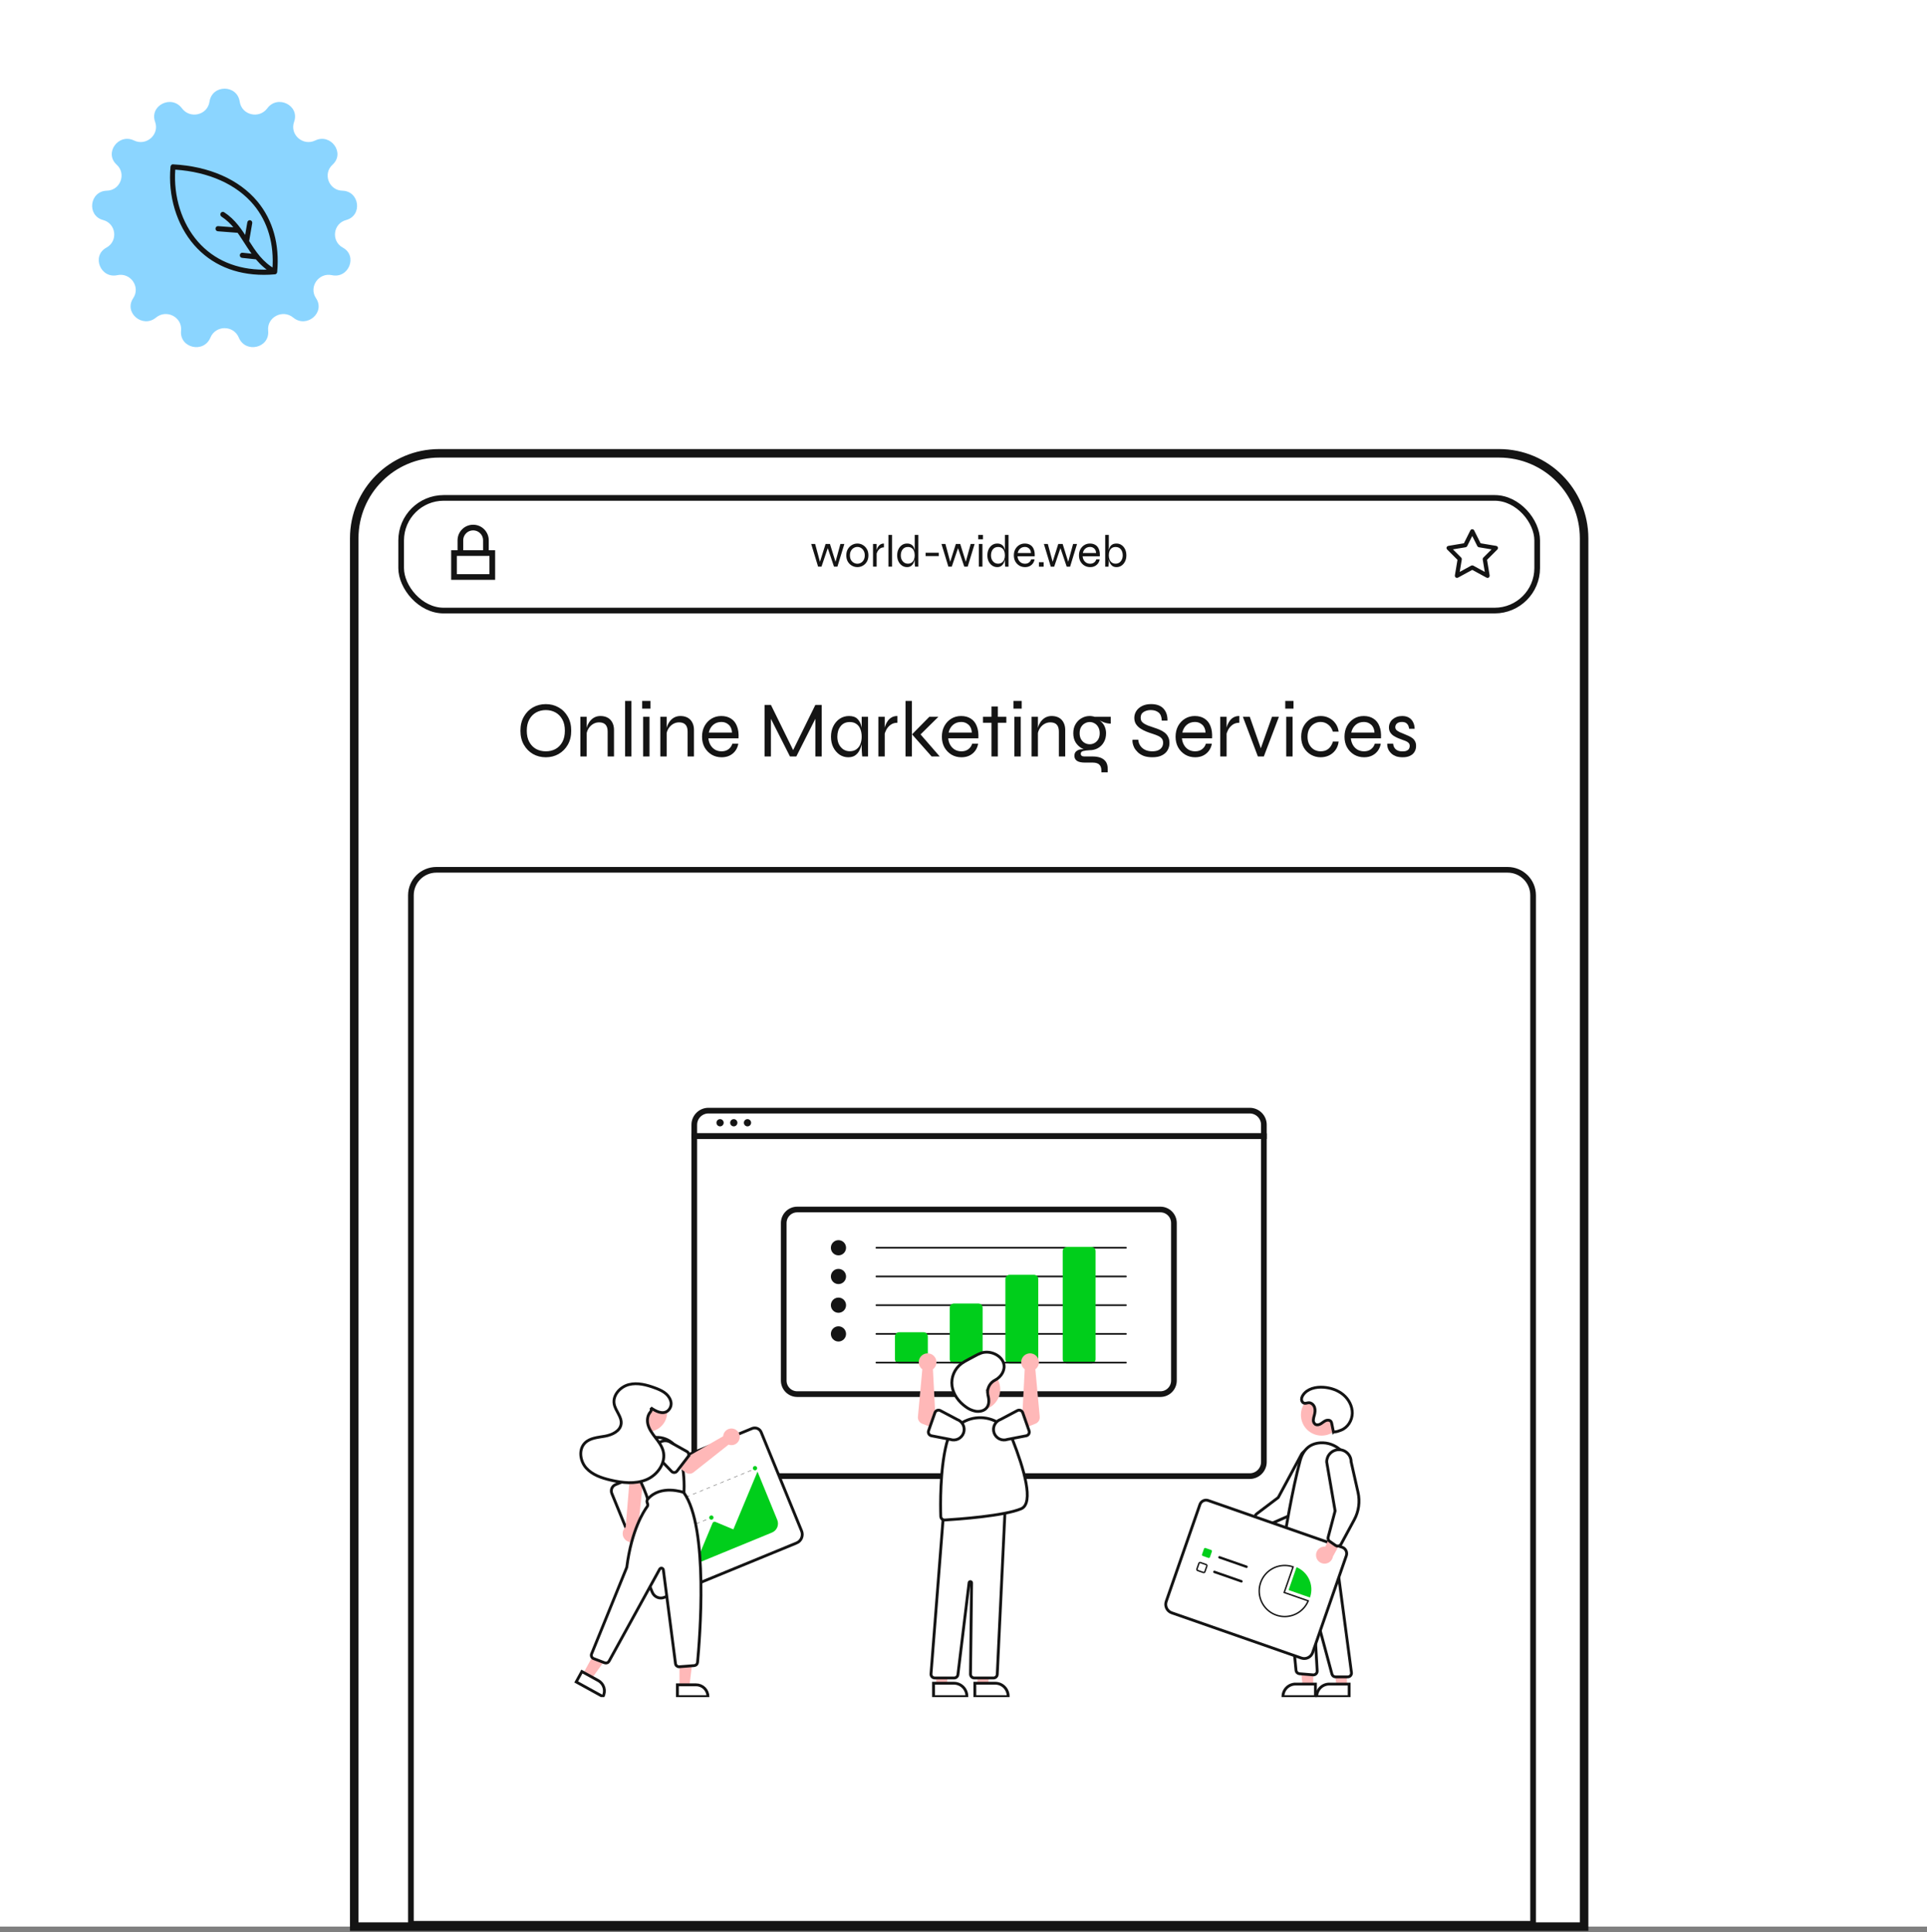 <svg fill="none" height="682" viewBox="0 0 680 682" width="680" xmlns="http://www.w3.org/2000/svg" xmlns:xlink="http://www.w3.org/1999/xlink"><rect x="0" y="0" width="680" height="682" fill="#808080" stroke="none"/><clipPath id="a"><path d="m199 391h296v208h-296z"/></clipPath><path d="m0 0h680v680h-680z" fill="#fff"/><g stroke="#141414"><path d="m125 190c0-16.569 13.431-30 30-30h374c16.569 0 30 13.431 30 30v490h-434z" stroke-width="3"/><rect height="39.762" rx="15" stroke-width="2" width="400.883" x="141.559" y="175.74"/><path d="m173.723 195.211h-13.512v8.445h13.512z" stroke-miterlimit="10" stroke-width="2"/><path d="m162.463 195.212v-4.504c0-2.488 2.017-4.504 4.504-4.504 2.488 0 4.504 2.016 4.504 4.504v4.504" stroke-miterlimit="10" stroke-width="2"/></g><path d="m295.01 198.832-.32-.016 1.872-6.816h1.392l-2.448 8h-1.2l-2.368-7.008h.32l-2.368 7.008h-1.2l-2.432-8h1.392l1.84 6.816-.32.016 2.16-6.832h1.552zm7.549 1.328c-.683 0-1.323-.165-1.92-.496s-1.083-.805-1.456-1.424c-.363-.629-.544-1.371-.544-2.224s.181-1.589.544-2.208c.373-.629.859-1.115 1.456-1.456s1.237-.512 1.92-.512 1.317.171 1.904.512c.597.341 1.077.827 1.44 1.456.363.619.544 1.355.544 2.208s-.181 1.595-.544 2.224c-.363.619-.843 1.093-1.44 1.424-.587.331-1.221.496-1.904.496zm0-1.2c.448 0 .869-.112 1.264-.336s.715-.555.96-.992c.256-.448.384-.987.384-1.616s-.128-1.163-.384-1.6c-.245-.448-.565-.789-.96-1.024s-.816-.352-1.264-.352-.875.117-1.28.352c-.395.224-.72.56-.976 1.008-.256.437-.384.976-.384 1.616 0 .629.123 1.168.368 1.616.256.437.587.768.992.992s.832.336 1.28.336zm5.512-6.96h1.28v8h-1.28zm3.84 1.2c-.544 0-1.002.139-1.376.416-.362.267-.65.597-.864.992-.202.384-.336.757-.4 1.12l-.016-.928c0-.096.022-.256.064-.48.043-.224.123-.475.24-.752.118-.288.272-.56.464-.816.203-.267.459-.485.768-.656.31-.171.683-.256 1.12-.256zm1.602-4.4h1.28v11.2h-1.28zm6.551 11.36c-.64 0-1.227-.176-1.76-.528-.523-.363-.939-.853-1.248-1.472-.309-.629-.464-1.344-.464-2.144s.149-1.515.448-2.144.709-1.125 1.232-1.488 1.12-.544 1.792-.544c.597 0 1.083.112 1.456.336.384.213.677.512.88.896s.341.827.416 1.328c.085.501.128 1.04.128 1.616 0 .405-.043.848-.128 1.328-.085.469-.235.923-.448 1.36-.203.427-.491.779-.864 1.056-.373.267-.853.4-1.44.4zm.32-1.216c.544 0 .992-.133 1.344-.4.363-.267.629-.619.8-1.056.171-.448.256-.939.256-1.472 0-.587-.091-1.099-.272-1.536-.171-.448-.437-.795-.8-1.04-.352-.256-.795-.384-1.328-.384-.8 0-1.419.283-1.856.848-.437.555-.656 1.259-.656 2.112 0 .565.107 1.072.32 1.52.224.437.523.784.896 1.04.384.245.816.368 1.296.368zm2.4-10.144h1.28v11.2h-1.168c-.021-.235-.048-.512-.08-.832-.021-.32-.032-.576-.032-.768zm3.84 6.288h4.64v1.184h-4.64zm14.354 3.744-.32-.016 1.872-6.816h1.392l-2.448 8h-1.2l-2.368-7.008h.32l-2.368 7.008h-1.2l-2.432-8h1.392l1.84 6.816-.32.016 2.16-6.832h1.552zm5.896-10.032v1.552h-1.664v-1.552zm-1.472 3.2h1.28v8h-1.28zm6.49 8.16c-.64 0-1.227-.176-1.76-.528-.523-.363-.939-.853-1.248-1.472-.309-.629-.464-1.344-.464-2.144s.149-1.515.448-2.144.709-1.125 1.232-1.488 1.12-.544 1.792-.544c.597 0 1.083.112 1.456.336.384.213.677.512.88.896s.341.827.416 1.328c.085.501.128 1.04.128 1.616 0 .405-.043.848-.128 1.328-.085.469-.235.923-.448 1.36-.203.427-.491.779-.864 1.056-.373.267-.853.4-1.44.4zm.32-1.216c.544 0 .992-.133 1.344-.4.363-.267.629-.619.8-1.056.171-.448.256-.939.256-1.472 0-.587-.091-1.099-.272-1.536-.171-.448-.437-.795-.8-1.04-.352-.256-.795-.384-1.328-.384-.8 0-1.419.283-1.856.848-.437.555-.656 1.259-.656 2.112 0 .565.107 1.072.32 1.52.224.437.523.784.896 1.04.384.245.816.368 1.296.368zm2.4-10.144h1.28v11.2h-1.168c-.021-.235-.048-.512-.08-.832-.021-.32-.032-.576-.032-.768zm9.264 8.624h1.2c-.085.523-.277.992-.576 1.408-.288.405-.672.731-1.152.976-.469.235-1.013.352-1.632.352-.747 0-1.419-.176-2.016-.528-.597-.363-1.072-.853-1.424-1.472-.341-.629-.512-1.344-.512-2.144s.165-1.515.496-2.144c.341-.629.805-1.125 1.392-1.488s1.248-.544 1.984-.544c.779 0 1.435.176 1.968.528.544.341.944.848 1.2 1.52.267.661.373 1.477.32 2.448h-6.08c.053.523.197.981.432 1.376s.544.704.928.928c.384.213.821.32 1.312.32.544 0 1.003-.139 1.376-.416.384-.288.645-.661.784-1.12zm-2.192-4.384c-.661 0-1.216.192-1.664.576s-.747.907-.896 1.568h4.688c-.043-.704-.272-1.237-.688-1.6-.405-.363-.885-.544-1.44-.544zm6.598 5.392v1.568h-1.664v-1.568zm8.837.4-.32-.016 1.872-6.816h1.392l-2.448 8h-1.2l-2.368-7.008h.32l-2.368 7.008h-1.2l-2.432-8h1.392l1.84 6.816-.32.016 2.16-6.832h1.552zm9.741-1.408h1.2c-.085.523-.277.992-.576 1.408-.288.405-.672.731-1.152.976-.469.235-1.013.352-1.632.352-.746 0-1.418-.176-2.016-.528-.597-.363-1.072-.853-1.424-1.472-.341-.629-.512-1.344-.512-2.144s.166-1.515.496-2.144c.342-.629.806-1.125 1.392-1.488.587-.363 1.248-.544 1.984-.544.779 0 1.435.176 1.968.528.544.341.944.848 1.2 1.52.267.661.374 1.477.32 2.448h-6.08c.054.523.198.981.432 1.376.235.395.544.704.928.928.384.213.822.32 1.312.32.544 0 1.003-.139 1.376-.416.384-.288.646-.661.784-1.12zm-2.192-4.384c-.661 0-1.216.192-1.664.576s-.746.907-.896 1.568h4.688c-.042-.704-.272-1.237-.688-1.6-.405-.363-.885-.544-1.44-.544zm9.331 7.12c-.587 0-1.067-.133-1.44-.4-.374-.277-.667-.629-.88-1.056-.203-.437-.347-.891-.432-1.36-.086-.48-.128-.923-.128-1.328 0-.576.037-1.115.112-1.616.085-.501.229-.944.432-1.328.202-.384.49-.683.864-.896.384-.224.874-.336 1.472-.336.672 0 1.269.181 1.792.544.522.363.933.859 1.232 1.488.298.629.448 1.344.448 2.144s-.155 1.515-.464 2.144c-.31.619-.726 1.109-1.248 1.472-.523.352-1.11.528-1.76.528zm-.32-1.216c.49 0 .922-.123 1.296-.368.373-.256.666-.603.88-1.04.224-.448.336-.955.336-1.52 0-.853-.219-1.557-.656-2.112-.438-.565-1.056-.848-1.856-.848-.534 0-.982.128-1.344.384-.352.245-.619.592-.8 1.04-.171.437-.256.949-.256 1.536 0 .533.085 1.024.256 1.472.181.437.448.789.8 1.056s.8.4 1.344.4zm-2.4-10.144v9.6c0 .192-.016.448-.048.768-.022.32-.043.597-.064.832h-1.168v-11.2z" fill="#141414"/><path d="m524.935 203.728c-.081 0-.161-.02-.235-.06l-5.17-2.819-5.169 2.819c-.165.09-.367.078-.52-.032-.153-.109-.231-.295-.2-.481l.942-5.646-3.752-3.752c-.13-.13-.177-.322-.121-.497s.206-.305.387-.335l5.65-.942 2.344-4.689c.084-.166.254-.271.439-.271.186 0 .357.105.44.271l2.344 4.689 5.649.942c.182.03.332.159.388.335s.009.367-.121.497l-3.752 3.752.941 5.646c.031.186-.047.372-.199.481-.085.06-.185.092-.285.092zm-5.405-3.931c.081 0 .163.02.235.06l4.519 2.465-.816-4.901c-.027-.156.024-.316.137-.428l3.256-3.256-4.955-.825c-.155-.026-.287-.125-.358-.265l-2.018-4.035-2.017 4.035c-.071.14-.203.238-.359.265l-4.954.825 3.255 3.256c.112.112.164.271.138.428l-.817 4.901 4.52-2.465c.073-.04.154-.06.234-.06z" fill="#141414" stroke="#141414" stroke-width=".5"/><path d="m192.61 267.28c-1.661 0-3.173-.383-4.536-1.148-1.344-.784-2.417-1.876-3.22-3.276s-1.204-3.052-1.204-4.956.401-3.556 1.204-4.956c.803-1.419 1.876-2.511 3.22-3.276 1.363-.765 2.875-1.148 4.536-1.148s3.164.383 4.508 1.148c1.363.765 2.445 1.857 3.248 3.276.803 1.4 1.204 3.052 1.204 4.956s-.401 3.556-1.204 4.956-1.885 2.492-3.248 3.276c-1.344.765-2.847 1.148-4.508 1.148zm0-2.1c1.269 0 2.408-.271 3.416-.812 1.008-.56 1.811-1.381 2.408-2.464s.896-2.417.896-4.004-.299-2.912-.896-3.976c-.597-1.083-1.4-1.904-2.408-2.464s-2.147-.84-3.416-.84c-1.251 0-2.389.28-3.416.84-1.008.56-1.811 1.381-2.408 2.464-.597 1.064-.896 2.389-.896 3.976s.299 2.921.896 4.004 1.4 1.904 2.408 2.464c1.027.541 2.165.812 3.416.812zm12.187-12.18h2.24v14h-2.24zm7.056-.28c.746 0 1.418.112 2.016.336.597.224 1.101.551 1.512.98.41.429.728.952.952 1.568.224.597.336 1.279.336 2.044v9.352h-2.24v-8.792c0-1.083-.252-1.895-.756-2.436s-1.26-.812-2.268-.812c-.766 0-1.475.196-2.128.588-.654.392-1.195.933-1.624 1.624-.411.672-.663 1.456-.756 2.352l-.028-1.624c.093-.784.28-1.493.56-2.128.298-.635.662-1.176 1.092-1.624.448-.467.952-.821 1.512-1.064.578-.243 1.185-.364 1.82-.364zm8.727-5.32h2.24v19.6h-2.24zm8.946 0v2.716h-2.912v-2.716zm-2.576 5.6h2.24v14h-2.24zm6.065 0h2.24v14h-2.24zm7.056-.28c.747 0 1.419.112 2.016.336.598.224 1.102.551 1.512.98.411.429.728.952.952 1.568.224.597.336 1.279.336 2.044v9.352h-2.24v-8.792c0-1.083-.252-1.895-.756-2.436s-1.26-.812-2.268-.812c-.765 0-1.474.196-2.128.588-.653.392-1.194.933-1.624 1.624-.41.672-.662 1.456-.756 2.352l-.028-1.624c.094-.784.28-1.493.56-2.128.299-.635.663-1.176 1.092-1.624.448-.467.952-.821 1.512-1.064.579-.243 1.186-.364 1.82-.364zm18.36 9.772h2.1c-.149.915-.485 1.736-1.008 2.464-.504.709-1.176 1.279-2.016 1.708-.821.411-1.773.616-2.856.616-1.306 0-2.482-.308-3.528-.924-1.045-.635-1.876-1.493-2.492-2.576-.597-1.101-.896-2.352-.896-3.752s.29-2.651.868-3.752c.598-1.101 1.41-1.969 2.436-2.604 1.027-.635 2.184-.952 3.472-.952 1.363 0 2.511.308 3.444.924.952.597 1.652 1.484 2.1 2.66.467 1.157.654 2.585.56 4.284h-10.64c.094.915.346 1.717.756 2.408.411.691.952 1.232 1.624 1.624.672.373 1.438.56 2.296.56.952 0 1.755-.243 2.408-.728.672-.504 1.13-1.157 1.372-1.96zm-3.836-7.672c-1.157 0-2.128.336-2.912 1.008s-1.306 1.587-1.568 2.744h8.204c-.074-1.232-.476-2.165-1.204-2.8-.709-.635-1.549-.952-2.52-.952zm25.736 10.836h-.896l8.288-16.856h2.24v18.2h-2.24v-14.308l.448.112-7.168 14.196h-2.24l-7.168-14.168.448-.112v14.28h-2.24v-18.2h2.24zm18.98 1.624c-1.101 0-2.118-.308-3.052-.924-.914-.635-1.652-1.493-2.212-2.576-.541-1.101-.812-2.352-.812-3.752s.28-2.651.84-3.752 1.316-1.969 2.268-2.604c.971-.635 2.054-.952 3.248-.952 1.307 0 2.296.336 2.968 1.008.691.653 1.158 1.531 1.4 2.632.262 1.101.392 2.324.392 3.668 0 .709-.074 1.484-.224 2.324-.149.821-.41 1.615-.784 2.38-.354.747-.858 1.363-1.512 1.848-.653.467-1.493.7-2.52.7zm.56-2.128c.952 0 1.736-.233 2.352-.7.635-.467 1.102-1.083 1.4-1.848.299-.784.448-1.643.448-2.576 0-1.027-.158-1.923-.476-2.688-.298-.784-.765-1.391-1.4-1.82-.616-.448-1.39-.672-2.324-.672-1.4 0-2.482.495-3.248 1.484-.765.971-1.148 2.203-1.148 3.696 0 .989.187 1.876.56 2.66.392.765.915 1.372 1.568 1.82.672.429 1.428.644 2.268.644zm4.2-12.152h2.24v14h-2.044s-.018-.168-.056-.504c-.018-.336-.046-.728-.084-1.176-.037-.448-.056-.821-.056-1.12zm5.89 0h2.24v14h-2.24zm6.72 2.1c-.952 0-1.755.243-2.408.728-.635.467-1.139 1.045-1.512 1.736-.355.672-.588 1.325-.7 1.96l-.028-1.624c0-.168.037-.448.112-.84.074-.392.214-.831.42-1.316.205-.504.476-.98.812-1.428.354-.467.802-.849 1.344-1.148.541-.299 1.194-.448 1.96-.448zm2.858-7.7h2.24v19.6h-2.24zm11.592 5.6-7 6.916.056-1.456 7.42 8.54h-2.856l-6.916-7.812 6.104-6.188zm11.929 9.492h2.1c-.149.915-.485 1.736-1.008 2.464-.504.709-1.176 1.279-2.016 1.708-.821.411-1.773.616-2.856.616-1.307 0-2.483-.308-3.528-.924-1.045-.635-1.876-1.493-2.492-2.576-.597-1.101-.896-2.352-.896-3.752s.289-2.651.868-3.752c.597-1.101 1.409-1.969 2.436-2.604s2.184-.952 3.472-.952c1.363 0 2.511.308 3.444.924.952.597 1.652 1.484 2.1 2.66.467 1.157.653 2.585.56 4.284h-10.64c.093.915.345 1.717.756 2.408s.952 1.232 1.624 1.624c.672.373 1.437.56 2.296.56.952 0 1.755-.243 2.408-.728.672-.504 1.129-1.157 1.372-1.96zm-3.836-7.672c-1.157 0-2.128.336-2.912 1.008s-1.307 1.587-1.568 2.744h8.204c-.075-1.232-.476-2.165-1.204-2.8-.709-.635-1.549-.952-2.52-.952zm7.655-1.82h8.232v2.1h-8.232zm2.996-3.64h2.24v17.64h-2.24zm10.655-1.96v2.716h-2.912v-2.716zm-2.576 5.6h2.24v14h-2.24zm6.065 0h2.24v14h-2.24zm7.056-.28c.747 0 1.419.112 2.016.336.598.224 1.102.551 1.512.98.411.429.728.952.952 1.568.224.597.336 1.279.336 2.044v9.352h-2.24v-8.792c0-1.083-.252-1.895-.756-2.436s-1.26-.812-2.268-.812c-.765 0-1.474.196-2.128.588-.653.392-1.194.933-1.624 1.624-.41.672-.662 1.456-.756 2.352l-.028-1.624c.094-.784.28-1.493.56-2.128.299-.635.663-1.176 1.092-1.624.448-.467.952-.821 1.512-1.064.579-.243 1.186-.364 1.82-.364zm13.46 12.068c-.989 0-1.932-.233-2.828-.7-.877-.485-1.596-1.176-2.156-2.072-.541-.896-.812-1.969-.812-3.22s.271-2.324.812-3.22c.541-.915 1.251-1.615 2.128-2.1.877-.504 1.829-.756 2.856-.756.317 0 .616.028.896.084.299.037.579.103.84.196h5.684v2.408c-.803 0-1.605-.149-2.408-.448-.784-.299-1.456-.607-2.016-.924l-.112-.112c.653.355 1.185.775 1.596 1.26.429.485.747 1.036.952 1.652.224.597.336 1.251.336 1.96 0 1.251-.271 2.324-.812 3.22-.523.896-1.223 1.587-2.1 2.072-.877.467-1.829.7-2.856.7zm4.116 7.812v-.616c0-.989-.261-1.708-.784-2.156-.504-.448-1.269-.672-2.296-.672h-2.8c-.616 0-1.157-.056-1.624-.168-.448-.093-.821-.243-1.12-.448s-.523-.457-.672-.756-.224-.635-.224-1.008c0-.709.215-1.241.644-1.596.429-.373.961-.607 1.596-.7s1.241-.093 1.82 0l1.344.308c-1.008.056-1.792.159-2.352.308-.541.149-.812.467-.812.952 0 .28.103.513.308.7.224.168.551.252.98.252h2.912c.971 0 1.857.131 2.66.392.803.28 1.447.737 1.932 1.372.485.653.728 1.54.728 2.66v1.176zm-4.116-9.912c.616 0 1.185-.149 1.708-.448.541-.299.98-.737 1.316-1.316s.504-1.288.504-2.128-.168-1.549-.504-2.128c-.317-.597-.747-1.045-1.288-1.344-.541-.317-1.12-.476-1.736-.476s-1.195.159-1.736.476c-.541.299-.98.737-1.316 1.316s-.504 1.297-.504 2.156c0 .84.168 1.549.504 2.128s.775 1.017 1.316 1.316 1.12.448 1.736.448zm15.121-1.596h2.016c.056.784.29 1.484.7 2.1.411.616.971 1.101 1.68 1.456.728.355 1.578.532 2.548.532.84 0 1.54-.121 2.1-.364.579-.261 1.008-.616 1.288-1.064.299-.448.448-.971.448-1.568 0-.616-.149-1.111-.448-1.484-.298-.373-.728-.691-1.288-.952s-1.222-.513-1.988-.756c-.728-.224-1.465-.485-2.212-.784-.746-.299-1.446-.663-2.1-1.092-.634-.429-1.148-.943-1.54-1.54-.392-.616-.588-1.353-.588-2.212 0-.84.224-1.624.672-2.352.467-.747 1.139-1.344 2.016-1.792.896-.467 1.97-.7 3.22-.7 1.96 0 3.426.532 4.396 1.596.971 1.064 1.438 2.473 1.4 4.228h-2.016c-.037-1.325-.41-2.277-1.12-2.856-.709-.579-1.633-.868-2.772-.868-.952 0-1.782.224-2.492.672-.709.429-1.064 1.111-1.064 2.044 0 .411.075.775.224 1.092.168.299.43.579.784.84.374.261.868.523 1.484.784.635.243 1.41.513 2.324.812.598.187 1.204.411 1.82.672.635.261 1.214.588 1.736.98.542.392.971.896 1.288 1.512.336.597.504 1.353.504 2.268 0 .877-.214 1.699-.644 2.464-.41.747-1.064 1.353-1.96 1.82-.877.467-2.016.7-3.416.7-1.194 0-2.221-.159-3.08-.476-.84-.336-1.53-.765-2.072-1.288-.541-.523-.961-1.064-1.26-1.624-.28-.579-.466-1.12-.56-1.624-.093-.504-.102-.896-.028-1.176zm25.873 1.4h2.1c-.149.915-.485 1.736-1.008 2.464-.504.709-1.176 1.279-2.016 1.708-.821.411-1.773.616-2.856.616-1.307 0-2.483-.308-3.528-.924-1.045-.635-1.876-1.493-2.492-2.576-.597-1.101-.896-2.352-.896-3.752s.289-2.651.868-3.752c.597-1.101 1.409-1.969 2.436-2.604s2.184-.952 3.472-.952c1.363 0 2.511.308 3.444.924.952.597 1.652 1.484 2.1 2.66.467 1.157.653 2.585.56 4.284h-10.64c.093.915.345 1.717.756 2.408s.952 1.232 1.624 1.624c.672.373 1.437.56 2.296.56.952 0 1.755-.243 2.408-.728.672-.504 1.129-1.157 1.372-1.96zm-3.836-7.672c-1.157 0-2.128.336-2.912 1.008s-1.307 1.587-1.568 2.744h8.204c-.075-1.232-.476-2.165-1.204-2.8-.709-.635-1.549-.952-2.52-.952zm8.908-1.82h2.24v14h-2.24zm6.72 2.1c-.952 0-1.754.243-2.408.728-.634.467-1.138 1.045-1.512 1.736-.354.672-.588 1.325-.7 1.96l-.028-1.624c0-.168.038-.448.112-.84.075-.392.215-.831.42-1.316.206-.504.476-.98.812-1.428.355-.467.803-.849 1.344-1.148.542-.299 1.195-.448 1.96-.448zm7.926 9.968h-.672l4.284-12.068h2.436l-5.32 14h-2.1l-5.292-14h2.436zm11.204-17.668v2.716h-2.912v-2.716zm-2.576 5.6h2.24v14h-2.24zm18.498 8.736c-.131 1.157-.504 2.156-1.12 2.996-.597.821-1.353 1.456-2.268 1.904-.915.429-1.904.644-2.968.644-1.195 0-2.315-.289-3.36-.868s-1.895-1.409-2.548-2.492c-.635-1.101-.952-2.399-.952-3.892s.317-2.781.952-3.864c.653-1.101 1.503-1.951 2.548-2.548s2.165-.896 3.36-.896c1.064 0 2.044.224 2.94.672.915.448 1.671 1.083 2.268 1.904.616.821.999 1.801 1.148 2.94h-2.044c-.317-1.064-.868-1.895-1.652-2.492-.784-.616-1.671-.924-2.66-.924-.803 0-1.559.205-2.268.616s-1.279 1.008-1.708 1.792c-.429.765-.644 1.699-.644 2.8 0 1.083.215 2.016.644 2.8.429.765.989 1.353 1.68 1.764.709.392 1.475.588 2.296.588 1.139 0 2.063-.299 2.772-.896.728-.616 1.251-1.465 1.568-2.548zm12.765.756h2.1c-.149.915-.485 1.736-1.008 2.464-.504.709-1.176 1.279-2.016 1.708-.821.411-1.773.616-2.856.616-1.306 0-2.482-.308-3.528-.924-1.045-.635-1.876-1.493-2.492-2.576-.597-1.101-.896-2.352-.896-3.752s.29-2.651.868-3.752c.598-1.101 1.41-1.969 2.436-2.604 1.027-.635 2.184-.952 3.472-.952 1.363 0 2.511.308 3.444.924.952.597 1.652 1.484 2.1 2.66.467 1.157.654 2.585.56 4.284h-10.64c.094.915.346 1.717.756 2.408.411.691.952 1.232 1.624 1.624.672.373 1.438.56 2.296.56.952 0 1.755-.243 2.408-.728.672-.504 1.13-1.157 1.372-1.96zm-3.836-7.672c-1.157 0-2.128.336-2.912 1.008s-1.306 1.587-1.568 2.744h8.204c-.074-1.232-.476-2.165-1.204-2.8-.709-.635-1.549-.952-2.52-.952zm8.237 7.672h2.072c.056.803.354 1.456.896 1.96.56.504 1.362.756 2.408.756.634 0 1.129-.084 1.484-.252.373-.168.644-.392.812-.672.168-.299.252-.625.252-.98 0-.429-.112-.765-.336-1.008-.206-.261-.495-.476-.868-.644-.355-.168-.766-.327-1.232-.476-.542-.205-1.102-.42-1.68-.644-.56-.243-1.092-.523-1.596-.84-.486-.336-.878-.737-1.176-1.204-.299-.485-.448-1.064-.448-1.736 0-.56.112-1.083.336-1.568.224-.504.541-.933.952-1.288.429-.373.924-.663 1.484-.868.578-.205 1.213-.308 1.904-.308.933 0 1.717.187 2.352.56.653.373 1.148.905 1.484 1.596.354.672.541 1.456.56 2.352h-1.932c-.131-.84-.402-1.447-.812-1.82-.392-.392-.962-.588-1.708-.588-.766 0-1.354.168-1.764.504-.411.336-.616.784-.616 1.344 0 .411.149.756.448 1.036.298.261.681.504 1.148.728.485.205.998.42 1.54.644.541.224 1.064.448 1.568.672s.952.485 1.344.784.7.672.924 1.12c.242.429.364.971.364 1.624 0 .784-.187 1.484-.56 2.1-.355.597-.887 1.064-1.596 1.4-.691.336-1.54.504-2.548.504-.915 0-1.699-.112-2.352-.336-.635-.243-1.167-.551-1.596-.924-.43-.392-.766-.803-1.008-1.232-.224-.429-.374-.849-.448-1.26-.075-.411-.094-.756-.056-1.036z" fill="#141414"/><path d="m145 316c0-4.971 4.029-9 9-9h378c4.971 0 9 4.029 9 9v363h-396z" stroke="#141414" stroke-width="2"/><g clip-path="url(#a)"><path d="m245 401h201v115c0 2.761-2.239 5-5 5h-191c-2.761 0-5-2.239-5-5z" stroke="#141414" stroke-width="2"/><path d="m245 401h201v-4c0-2.761-2.239-5-5-5h-191c-2.761 0-5 2.239-5 5z" stroke="#141414" stroke-width="2"/><path d="m254.098 397.554c.704 0 1.275-.572 1.275-1.277s-.571-1.277-1.275-1.277c-.703 0-1.274.572-1.274 1.277s.571 1.277 1.274 1.277z" fill="#141414"/><path d="m258.935 397.554c.704 0 1.275-.572 1.275-1.277s-.571-1.277-1.275-1.277c-.703 0-1.274.572-1.274 1.277s.571 1.277 1.274 1.277z" fill="#141414"/><path d="m263.772 397.554c.704 0 1.275-.572 1.275-1.277s-.571-1.277-1.275-1.277c-.703 0-1.274.572-1.274 1.277s.571 1.277 1.274 1.277z" fill="#141414"/><path d="m281.325 492.057h128.169c1.262 0 2.473-.502 3.365-1.397.893-.895 1.395-2.108 1.395-3.373v-55.616c0-1.265-.502-2.478-1.395-3.373-.892-.894-2.103-1.397-3.365-1.397h-128.169c-1.263 0-2.473.503-3.366 1.397-.893.895-1.394 2.108-1.394 3.373v55.616c0 1.265.501 2.478 1.394 3.373s2.103 1.397 3.366 1.397z" stroke="#141414" stroke-width="2"/><path d="m295.878 443.082c1.479 0 2.677-1.201 2.677-2.683s-1.198-2.683-2.677-2.683-2.677 1.201-2.677 2.683 1.198 2.683 2.677 2.683z" fill="#141414"/><path d="m295.878 453.218c1.479 0 2.677-1.201 2.677-2.683s-1.198-2.683-2.677-2.683-2.677 1.201-2.677 2.683 1.198 2.683 2.677 2.683z" fill="#141414"/><path d="m295.878 463.355c1.479 0 2.677-1.202 2.677-2.684 0-1.481-1.198-2.683-2.677-2.683s-2.677 1.202-2.677 2.683c0 1.482 1.198 2.684 2.677 2.684z" fill="#141414"/><path d="m295.878 473.491c1.479 0 2.677-1.201 2.677-2.683s-1.198-2.683-2.677-2.683-2.677 1.201-2.677 2.683 1.198 2.683 2.677 2.683z" fill="#141414"/><path d="m397.321 440.697h-88.056c-.079 0-.155-.032-.211-.087-.055-.056-.087-.132-.087-.211s.032-.155.087-.211c.056-.056.132-.087.211-.087h88.056c.079 0 .155.031.21.087.056.056.088.132.088.211s-.032.155-.088.211c-.055.055-.131.087-.21.087z" fill="#141414"/><path d="m397.321 450.834h-88.056c-.079 0-.155-.032-.211-.088-.055-.056-.087-.131-.087-.211 0-.079.032-.154.087-.21.056-.056.132-.088.211-.088h88.056c.079 0 .155.032.21.088.056.056.088.131.088.21 0 .08-.032.155-.088.211-.055.056-.131.088-.21.088z" fill="#141414"/><path d="m397.321 460.97h-88.056c-.079 0-.155-.032-.211-.088-.055-.055-.087-.131-.087-.21s.032-.155.087-.211c.056-.056.132-.087.211-.087h88.056c.079 0 .155.031.21.087.056.056.088.132.088.211s-.032.155-.088.21c-.055.056-.131.088-.21.088z" fill="#141414"/><path d="m397.321 471.106h-88.056c-.079 0-.155-.031-.211-.087-.055-.056-.087-.132-.087-.211s.032-.155.087-.211c.056-.056.132-.087.211-.087h88.056c.079 0 .155.031.21.087.056.056.088.132.088.211s-.032.155-.088.211c-.055.056-.131.087-.21.087z" fill="#141414"/><path d="m325.924 481.243h-8.627c-.394-.001-.772-.158-1.051-.437-.279-.28-.436-.659-.436-1.054v-8.049c0-.396.157-.775.436-1.054s.657-.437 1.051-.437h8.627c.395 0 .773.158 1.051.437.279.279.436.658.437 1.054v8.049c-.001.395-.158.774-.437 1.054-.278.279-.656.436-1.051.437z" fill="#00ce1b"/><path d="m345.261 481.242h-8.628c-.394 0-.772-.157-1.051-.437-.279-.279-.436-.658-.436-1.053v-18.186c0-.395.157-.774.436-1.054.279-.279.657-.436 1.051-.437h8.628c.394.001.772.158 1.051.437.279.28.436.659.436 1.054v18.186c0 .395-.157.774-.436 1.053-.279.28-.657.437-1.051.437z" fill="#00ce1b"/><path d="m364.895 481.243h-8.627c-.395-.001-.773-.158-1.052-.437-.278-.28-.435-.659-.436-1.054v-28.322c.001-.396.158-.774.436-1.054.279-.279.657-.437 1.052-.437h8.627c.394 0 .772.158 1.051.437.279.28.436.658.436 1.054v28.322c0 .395-.157.774-.436 1.054-.279.279-.657.436-1.051.437z" fill="#00ce1b"/><path d="m385.124 481.243h-8.627c-.395-.001-.773-.158-1.052-.437-.278-.28-.435-.659-.436-1.054v-38.161c.001-.395.158-.774.436-1.053.279-.28.657-.437 1.052-.437h8.627c.394 0 .772.157 1.051.437.279.279.436.658.436 1.053v38.161c0 .395-.157.774-.436 1.054-.279.279-.657.436-1.051.437z" fill="#00ce1b"/><path d="m397.321 481.243h-88.056c-.079 0-.155-.032-.211-.088-.055-.055-.087-.131-.087-.21s.032-.155.087-.211c.056-.056.132-.088.211-.088h88.056c.079 0 .155.032.21.088.056.056.088.132.088.211s-.032.155-.088.21c-.055.056-.131.088-.21.088z" fill="#141414"/><path d="m436.008 536.858c.242-.365.56-.674.933-.903.372-.229.791-.373 1.225-.423.435-.049.875-.003 1.289.136.415.14.794.369 1.111.671l9.447-4.886-.588 5.504-8.88 3.796c-.542.5-1.248.784-1.984.797s-1.452-.245-2.011-.725-.923-1.149-1.023-1.88.072-1.474.481-2.087z" fill="#ffb8b8"/><path d="m444.137 538.911c-.215-.168-.373-.398-.453-.659l-.752-2.433c-.081-.263-.079-.545.006-.808.084-.262.247-.492.466-.659l7.657-5.796 8.292-15.417c.348-.448.78-.823 1.272-1.104s1.034-.463 1.596-.533c.562-.071 1.133-.031 1.679.12.546.15 1.057.406 1.505.754.447.348.822.781 1.102 1.274s.461 1.037.532 1.6c.07.563.03 1.135-.12 1.682-.15.548-.406 1.06-.753 1.508l-4.718 9.979c-1.431 3.029-3.912 5.433-6.98 6.767l-8.973 3.9c-.172.075-.359.112-.547.11s-.373-.043-.544-.122c-.095-.043-.185-.098-.267-.163z" fill="#fff" stroke="#141414"/><path d="m466.374 506.705c4.036 0 7.307-3.278 7.307-7.322s-3.271-7.322-7.307-7.322c-4.035 0-7.306 3.278-7.306 7.322s3.271 7.322 7.306 7.322z" fill="#ffb8b8"/><path d="m463.41 595.439h-3.647l-1.734-14.098h5.383z" fill="#ffb8b8"/><path d="m457.158 594.395h7.034v4.438h-11.463c0-.583.115-1.16.338-1.699.222-.538.548-1.027.96-1.44.411-.412.899-.739 1.436-.962.538-.223 1.114-.337 1.695-.337z" fill="#fff" stroke="#141414"/><path d="m475.31 595.44h-3.647l-1.735-14.099 5.383.001z" fill="#ffb8b8"/><path d="m469.058 594.395h7.033v4.438h-11.462c0-.583.114-1.16.337-1.698.223-.539.549-1.028.96-1.44s.899-.739 1.437-.962c.537-.223 1.113-.338 1.695-.338z" fill="#fff" stroke="#141414"/><path d="m475.576 591.862h-4.274c-.294 0-.58-.098-.813-.277-.234-.179-.402-.431-.479-.715l-6.152-22.867c-.01-.036-.032-.067-.063-.087s-.068-.027-.105-.022c-.036.006-.069.026-.092.054-.023.029-.034.066-.032.102l1.243 21.687c.011.192-.02.384-.089.563s-.176.341-.314.475c-.137.134-.301.237-.482.302-.18.065-.372.09-.563.074l-4.804-.402c-.308-.026-.597-.158-.819-.373-.222-.216-.363-.501-.399-.808l-4.377-45.538 1.693 1.018 15.865-2.699 6.383 47.995c.026.189.01.382-.045.565s-.149.352-.274.496c-.126.143-.281.259-.455.338-.173.079-.362.119-.553.119z" fill="#fff" stroke="#141414"/><path d="m458.269 548.836c-1.751-.014-3.465-.498-4.966-1.401-.231-.137-.416-.341-.529-.585s-.151-.517-.107-.783c.558-3.424 3.476-20.99 6.131-30.567 1.081-3.9 3.472-6.001 7.106-6.244 5.316-.349 10.04 3.819 10.532 9.302.868 9.674-2.657 23.418-4.213 28.879-.061.21-.172.403-.324.561s-.34.276-.548.344-.43.083-.646.045c-.215-.038-.418-.128-.591-.263l-3.171-2.472c-.196-.15-.437-.226-.682-.216-.246.01-.48.106-.662.272-2.673 2.389-5.213 3.128-7.33 3.128z" fill="#fff" stroke="#141414"/><path d="m468.758 523.292 2.677 11.329-3.868 9.54 2.678-9.242z" fill="#fff" opacity=".2"/><path d="m470.544 505.404c.649.012 1.295-.105 1.9-.344.266-.103.542-.187.807-.29 2.345-.908 3.89-3.41 3.945-5.929.056-2.518-1.246-4.963-3.178-6.574s-4.435-2.438-6.942-2.629c-2.699-.206-5.739.48-7.248 2.733-.402.6-.683 1.327-.445 2.051.072.219.199.415.369.569.674.6 1.346.149 2.033.109.944-.055 1.791.711 2.096 1.608s.171 1.885-.075 2.8c-.188.55-.306 1.122-.352 1.702-.02.291.034.582.158.845.124.264.313.492.549.662.59.357 1.365.15 1.955-.206.59-.357 1.1-.853 1.738-1.116.637-.262 1.494-.204 1.865.378.118.212.198.443.236.683.332 1.519.256 1.429.589 2.948z" fill="#fff" stroke="#141414"/><path d="m459.218 585.212-45.752-15.969c-.785-.275-1.429-.85-1.791-1.601-.362-.75-.412-1.614-.14-2.401l11.89-34.213c.201-.577.622-1.05 1.17-1.315.549-.266 1.18-.303 1.756-.103l47.299 16.508c.585.205 1.065.634 1.335 1.194.269.559.307 1.202.104 1.789l-11.877 34.176c-.274.787-.849 1.432-1.597 1.795-.749.363-1.611.413-2.397.14z" fill="#fff" stroke="#141414"/><path d="m426.417 549.867-1.982-.691c-.107-.038-.195-.117-.245-.219-.049-.103-.056-.221-.019-.329l.69-1.985c.038-.108.116-.196.219-.246.102-.05.22-.057.328-.019l1.981.691c.107.038.196.117.245.219.05.103.056.221.019.329l-.69 1.986c-.037.107-.116.196-.218.245-.103.05-.221.057-.328.019z" fill="#00ce1b"/><path d="m424.629 555.012-1.981-.692c-.108-.037-.196-.116-.245-.219-.05-.102-.057-.221-.019-.328l.69-1.986c.037-.108.116-.196.218-.246.103-.049.221-.056.328-.019l1.981.692c.108.037.196.116.245.219.05.103.057.221.02.328l-.69 1.986c-.038.108-.117.196-.219.246-.103.049-.22.056-.328.019z" fill="#fff" stroke="#141414" stroke-width=".5"/><path d="m439.731 553.4-9.547-3.331c-.053-.019-.102-.048-.145-.085-.042-.038-.076-.083-.101-.134s-.039-.106-.042-.163c-.004-.056.004-.113.023-.166.018-.054.047-.103.085-.145.038-.043.083-.077.134-.101.051-.025.106-.039.162-.042.057-.004.113.004.166.023l9.547 3.332c.053.019.102.047.145.085.042.037.076.083.101.134s.039.106.042.163c.004.056-.004.113-.023.166s-.047.103-.085.145-.083.077-.134.101c-.051.025-.106.039-.162.042-.057.003-.113-.005-.166-.024z" fill="#141414"/><path d="m437.943 558.545-9.547-3.332c-.107-.037-.195-.116-.245-.219-.049-.102-.056-.221-.019-.328.038-.108.116-.197.219-.246.102-.05.22-.057.328-.019l9.546 3.332c.054.018.103.047.145.085.042.037.076.083.101.134.025.05.039.106.042.162.004.057-.004.113-.023.167-.018.053-.047.102-.085.144-.037.043-.083.077-.134.102-.051.024-.106.038-.162.042-.056.003-.113-.005-.166-.024z" fill="#141414"/><path d="m462.519 563.885c-.032.093-.066.186-.102.277l-8.018-2.798 2.973-8.554c2.083.795 3.789 2.359 4.762 4.377 1.01 2.093 1.148 4.502.385 6.698z" fill="#00ce1b" stroke="#fff" stroke-width=".5"/><path d="m453.168 562.067 3.138-9.029c-1.658-.579-3.449-.659-5.152-.23s-3.244 1.348-4.431 2.644c-1.188 1.296-1.972 2.912-2.254 4.649-.283 1.737-.052 3.519.664 5.126.716 1.606 1.886 2.968 3.364 3.917 1.479.949 3.203 1.443 4.959 1.422 1.756-.022 3.467-.558 4.923-1.542 1.455-.984 2.591-2.374 3.268-3.997z" fill="#fff" stroke="#141414" stroke-width=".5"/><path d="m464.402 549.114c-.036-.436.025-.876.177-1.287.152-.41.393-.783.704-1.091.312-.307.686-.543 1.099-.69.412-.147.851-.201 1.286-.159l4.425-9.687 2.927 4.695-4.65 8.479c-.119.728-.499 1.388-1.071 1.853-.571.466-1.292.705-2.028.674-.736-.032-1.434-.334-1.963-.847-.529-.514-.851-1.204-.906-1.94z" fill="#ffb8b8"/><path d="m472.062 545.703c-.272 0-.538-.083-.762-.239l-2.09-1.449c-.225-.158-.398-.381-.493-.639-.095-.259-.108-.541-.039-.808l2.456-9.295-2.968-17.26c-.004-.568.105-1.131.318-1.657.214-.526.53-1.005.928-1.408.399-.404.873-.725 1.395-.945.523-.22 1.083-.335 1.65-.338s1.129.107 1.653.322c.525.215 1.002.531 1.405.931.402.4.722.875.941 1.399s.332 1.086.335 1.654l2.432 10.77c.739 3.268.268 6.694-1.325 9.641l-4.659 8.618c-.09.166-.213.311-.363.426-.149.114-.32.196-.503.24-.102.025-.206.037-.311.037z" fill="#fff" stroke="#141414"/><path d="m344.93 595.291h3.647l1.735-14.098h-5.383z" fill="#ffb8b8"/><path d="m344 594.097h7.182c.601 0 1.197.119 1.752.349.555.231 1.06.569 1.485.995s.762.931.992 1.488c.23.556.349 1.153.349 1.755v.149l-11.76.001z" fill="#fff" stroke="#141414"/><path d="m330.353 595.291h3.647l1.735-14.098h-5.382z" fill="#ffb8b8"/><path d="m329.423 594.097h7.182c.601 0 1.197.119 1.752.349.556.231 1.06.569 1.485.995s.762.931.993 1.488c.23.556.348 1.153.348 1.755v.149l-11.76.001z" fill="#fff" stroke="#141414"/><path d="m345.658 497.688c4.035 0 7.306-3.278 7.306-7.322s-3.271-7.323-7.306-7.323c-4.036 0-7.307 3.279-7.307 7.323s3.271 7.322 7.307 7.322z" fill="#ffb8b8"/><path d="m350.571 592.248h-6.768c-.177 0-.352-.035-.516-.104-.163-.068-.311-.168-.436-.295-.124-.126-.223-.276-.289-.441-.066-.164-.099-.34-.097-.518l.393-32.207c.002-.115-.041-.225-.118-.309-.078-.084-.184-.135-.298-.143s-.227.029-.315.102-.144.176-.158.29l-3.939 32.446c-.04.325-.197.624-.442.841-.244.218-.56.338-.887.338h-6.833c-.185 0-.367-.038-.536-.112s-.321-.183-.447-.319c-.125-.135-.221-.296-.282-.47-.06-.175-.084-.361-.07-.545l4.513-57.86.122-.013 21.606-2.339-2.865 60.38c-.016.345-.164.67-.413.908s-.58.37-.925.37z" fill="#fff" stroke="#141414"/><path d="m333.308 536.494c-.347-.001-.68-.137-.929-.379-.249-.243-.394-.572-.405-.92-.118-3.659-.32-16.318 2.03-25.611.641-2.539 2.08-4.804 4.105-6.459 2.025-1.656 4.527-2.615 7.138-2.735 2.569-.141 5.117.533 7.283 1.926 2.166 1.392 3.839 3.433 4.782 5.832 3.949 10.048 7.681 22.433 3.029 24.376-6.097 2.546-22.17 3.681-26.951 3.968-.027.001-.055.002-.082.002z" fill="#fff" stroke="#141414"/><path d="m361.234 482.965c.114.118.238.227.37.326l-.767 14.765-3.19 1.637 1.836 5.148 5.929-2.348c.479-.189.883-.529 1.153-.969.269-.44.389-.956.342-1.469l-1.554-16.749c.509-.38.889-.906 1.092-1.509.203-.602.218-1.252.043-1.862-.175-.611-.531-1.154-1.022-1.557-.49-.403-1.091-.647-1.723-.699-.632-.053-1.265.089-1.815.406-.549.317-.99.794-1.262 1.368s-.364 1.218-.263 1.845c.102.627.391 1.209.831 1.667z" fill="#ffb8b8"/><path d="m360.898 498.606 2.244 6.392c.064.182.088.375.071.567-.018.192-.076.378-.172.545-.096.168-.226.312-.383.424-.156.113-.335.19-.524.226l-6.618 1.285c-.93.322-1.95.261-2.836-.169-.885-.43-1.565-1.195-1.889-2.126-.324-.932-.266-1.954.161-2.843s1.188-1.572 2.117-1.899l5.942-3.143c.17-.09.357-.142.549-.153s.385.02.564.09c.179.071.341.179.474.318.134.138.236.304.3.486z" fill="#fff" stroke="#141414"/><path d="m329.585 482.965c-.115.118-.239.227-.371.326l.767 14.765 3.191 1.637-1.836 5.148-5.929-2.348c-.479-.189-.883-.529-1.153-.969s-.39-.956-.342-1.469l1.553-16.749c-.508-.38-.889-.906-1.091-1.509-.203-.602-.218-1.252-.043-1.862.175-.611.531-1.154 1.021-1.557.491-.403 1.092-.647 1.724-.699.632-.053 1.265.089 1.814.406.55.317.99.794 1.263 1.368.272.574.364 1.218.262 1.845-.101.627-.391 1.209-.83 1.667z" fill="#ffb8b8"/><path d="m330.695 497.802c.179-.07.371-.101.563-.09.193.01.38.063.55.153l5.942 3.143c.929.327 1.69 1.01 2.117 1.899.427.888.485 1.911.161 2.842-.324.932-1.004 1.696-1.89 2.127-.885.43-1.905.49-2.836.168l-6.617-1.284c-.189-.037-.368-.114-.524-.226-.157-.112-.287-.257-.383-.424s-.154-.353-.172-.545c-.017-.192.007-.386.07-.568l2.245-6.391c.064-.182.166-.348.299-.487.134-.138.296-.247.475-.317z" fill="#fff" stroke="#141414"/><path d="m348.496 491.614c-.039-.934.195-1.859.673-2.662.477-.803 1.178-1.449 2.016-1.86 2.221-1.149 3.616-3.6 3.005-5.838-.783-2.865-4.673-4.722-7.826-3.737-.853.304-1.675.687-2.457 1.145l-2.06 1.106c-.879.442-1.728.943-2.538 1.502-1.215.897-2.166 2.104-2.756 3.495-.59 1.392-.796 2.916-.597 4.415.406 2.912 2.309 5.583 4.914 7.411.996.747 2.147 1.259 3.367 1.5 1.249.207 2.639-.028 3.552-.806 1.427-1.216 1.279-3.253.818-4.954-.061-.235-.099-.475-.111-.717z" fill="#fff" stroke="#141414"/><path d="m281.079 544.613-46.639 19.175c-.801.328-1.699.325-2.497-.01-.799-.335-1.432-.973-1.761-1.775l-14.277-34.876c-.24-.588-.238-1.248.007-1.834.244-.586.711-1.051 1.297-1.293l48.216-19.823c.597-.244 1.267-.242 1.862.008.595.249 1.067.725 1.312 1.322l14.261 34.838c.328.803.324 1.703-.009 2.503-.334.8-.971 1.435-1.772 1.765z" fill="#fff" stroke="#141414"/><g fill="#141414"><path d="m266.886 518.17-.6.247.041.1.6-.247z"/><path d="m265.116 519.015-1.212.498-.041-.1 1.212-.498zm-2.423.996-1.211.498-.041-.1 1.211-.498zm-2.423.996-1.211.498-.041-.1 1.211-.498zm-2.422.996-1.211.498-.041-.1 1.211-.498zm-2.423.996-1.211.498-.041-.1 1.211-.498zm-2.422.996-1.212.498-.041-.1 1.212-.498zm-2.423.996-1.211.498-.041-.1 1.211-.498zm-2.423.996-1.211.498-.041-.1 1.211-.498zm-2.422.996-1.211.498-.041-.1 1.211-.498zm-2.423.996-1.211.498-.041-.1 1.211-.498zm-2.422.996-1.212.498-.041-.1 1.212-.498zm-2.423.996-1.211.498-.041-.1 1.211-.498zm-2.423.996-1.211.498-.041-.1 1.211-.498zm-2.422.996-1.211.498-.041-.1 1.211-.498zm-2.423.996-1.211.498-.041-.1 1.211-.498zm-2.422.996-1.212.498-.041-.1 1.212-.498z"/><path d="m226.313 534.851-.599.246.041.1.599-.246z"/><path d="m251.012 535.578-.6.246.041.1.6-.246z"/><path d="m249.26 536.415-1.193.49-.041-.1 1.193-.491zm-2.387.981-1.193.49-.041-.1 1.193-.49zm-2.386.981-1.194.491-.041-.101 1.194-.49zm-2.387.981-1.193.491-.041-.1 1.193-.491zm-2.387.981-1.193.491-.041-.1 1.193-.491zm-2.386.982-1.193.49-.041-.1 1.193-.49zm-2.387.981-1.193.491-.041-.101 1.193-.49zm-2.386.981-1.194.491-.041-.1 1.194-.491z"/><path d="m230.126 544.165-.6.246.041.1.6-.246z"/><path d="m241.124 544.791-.6.247.041.1.6-.247z"/><path d="m239.337 545.643-1.227.504-.041-.1 1.227-.505zm-2.455 1.009-1.228.505-.041-.1 1.228-.505zm-2.456 1.01-1.227.504-.041-.1 1.227-.504z"/><path d="m231.93 548.571-.6.246.041.101.6-.247z"/><path d="m244.202 552.311-.599.246.041.1.599-.246z"/><path d="m242.416 553.162-1.228.505-.041-.1 1.228-.505zm-2.456 1.01-1.228.504-.041-.1 1.228-.504zm-2.455 1.009-1.228.505-.041-.1 1.228-.505z"/><path d="m235.008 556.091-.599.246.041.101.599-.247z"/></g><path d="m237.861 555.125 34.561-14.209c.836-.345 1.502-1.009 1.851-1.845s.353-1.777.01-2.616l-6.982-17.058-.068.03-8.481 20.323-6.29-2.636c-.116-.049-.242-.07-.368-.062s-.248.044-.357.108c-.164.098-.29.248-.36.427l-4.445 10.649-4.599-1.926c-.1-.042-.206-.063-.314-.064-.107 0-.214.021-.313.062-.1.041-.19.101-.267.177-.076.076-.137.166-.178.265-.03.073-2.865 7.045-3.4 8.375z" fill="#00ce1b"/><path d="m237.755 555.285-.1-.042 3.557-8.522c.094-.225.273-.403.498-.496.226-.093.478-.092.703.002l4.508 1.889 4.42-10.591c.094-.225.273-.403.498-.496.226-.092.478-.091.703.002l6.199 2.599 8.525-20.429.1.041-8.567 20.529-6.299-2.64c-.098-.041-.203-.062-.31-.063-.106 0-.211.021-.31.061-.098.041-.188.1-.263.175-.076.075-.136.165-.177.263l-4.461 10.691-4.608-1.931c-.198-.083-.421-.084-.62-.002-.198.082-.357.239-.44.438z" fill="#fff"/><path d="m241.144 545.599c.418 0 .756-.339.756-.758 0-.418-.338-.758-.756-.758-.417 0-.756.34-.756.758 0 .419.339.758.756.758z" fill="#fff"/><path d="m251.032 536.386c.418 0 .757-.34.757-.758 0-.419-.339-.758-.757-.758-.417 0-.756.339-.756.758 0 .418.339.758.756.758z" fill="#00ce1b"/><path d="m266.429 518.951c.418 0 .756-.339.756-.758 0-.418-.338-.757-.756-.757s-.756.339-.756.757c0 .419.338.758.756.758z" fill="#00ce1b"/><path d="m224.108 543.981c.393-.196.739-.476 1.012-.82s.468-.745.571-1.172c.102-.428.109-.873.022-1.304-.088-.432-.269-.838-.531-1.191l2.246-22.004h-4.853l-1.785 21.485c-.563.48-.931 1.15-1.034 1.884-.104.733.065 1.479.474 2.096s1.03 1.063 1.745 1.252c.714.189 1.474.108 2.133-.226z" fill="#ffb8b8"/><path d="m228.564 505.347c3.792 0 6.866-3.08 6.866-6.881 0-3.8-3.074-6.881-6.866-6.881s-6.866 3.081-6.866 6.881c0 3.801 3.074 6.881 6.866 6.881z" fill="#ffb8b8"/><path d="m229.857 530.304c-.275 0-.542-.09-.761-.257-.218-.167-.376-.401-.449-.667-.55-2.003-1.982-5.389-4.254-10.066-.513-1.057-.797-2.211-.833-3.385-.037-1.175.175-2.345.621-3.432s1.117-2.067 1.967-2.876c.851-.809 1.863-1.429 2.97-1.818 1.048-.371 2.16-.528 3.27-.461 1.11.068 2.196.357 3.192.852s1.884 1.186 2.609 2.03c.726.845 1.275 1.827 1.615 2.888 1.761 5.534 1.676 11.462 1.558 13.754-.015.276-.119.539-.298.75-.178.211-.421.357-.69.416l-10.247 2.243c-.089.02-.179.029-.27.029z" fill="#fff" stroke="#141414"/><path d="m239.78 595.644h3.427l1.631-13.248h-5.058z" fill="#ffb8b8"/><path d="m249.817 598.833-10.771.001-.001-4.171h6.61c.547 0 1.088.107 1.593.317s.963.517 1.35.904c.386.387.693.847.902 1.353s.317 1.048.317 1.596z" fill="#fff" stroke="#141414"/><path d="m205.51 591.193 3.003 1.655 7.798-10.822-4.432-2.442z" fill="#ffb8b8"/><path d="m212.772 598.833-9.439-5.2 2.005-3.655 5.792 3.192c.967.532 1.684 1.429 1.992 2.491.307 1.062.182 2.203-.35 3.172z" fill="#fff" stroke="#141414"/><path d="m239.62 588.291c-.305 0-.6-.112-.83-.314-.229-.202-.377-.481-.416-.785l-4.286-33.099c-.019-.147-.084-.283-.185-.391-.101-.107-.233-.18-.378-.207-.145-.028-.295-.009-.428.054s-.243.166-.314.296l-17.863 32.478c-.148.265-.385.469-.67.573-.284.105-.596.104-.88-.003l-3.893-1.487c-.157-.06-.3-.15-.421-.266s-.218-.255-.285-.409-.102-.32-.104-.488.029-.334.092-.49l12.374-30.463c.032-.078.053-.159.064-.242 1.676-13 5.94-19.611 7.207-21.327.092-.126.153-.273.177-.428.025-.154.011-.313-.039-.461l-.174-.524c-.069-.207-.084-.43-.041-.645.042-.215.14-.415.283-.581 4.566-5.211 12.523-2.367 12.603-2.338l.04.015.025.034c8.922 12.263 5.623 52.093 4.871 59.953-.028.295-.159.571-.37.779-.212.207-.49.333-.785.355l-5.276.407c-.033.003-.066.004-.098.004z" fill="#fff" stroke="#141414"/><path d="m255.257 506.459c-.035.151-.057.305-.067.46l-12.009 6.942-2.919-1.684-3.112 4.083 4.879 3.484c.394.282.868.428 1.352.416s.951-.181 1.331-.481l12.383-9.79c.559.207 1.167.239 1.745.091.577-.148 1.096-.468 1.487-.919.391-.45.636-1.009.703-1.603.066-.593-.049-1.193-.331-1.719s-.717-.954-1.248-1.226c-.53-.272-1.131-.376-1.722-.298-.59.078-1.143.335-1.585.736s-.751.927-.887 1.508z" fill="#ffb8b8"/><path d="m242.78 514.19-3.882 5.041c-.11.144-.25.262-.41.346s-.336.133-.517.143c-.18.01-.361-.019-.529-.085-.168-.067-.32-.169-.446-.299l-4.393-4.573c-.729-.57-1.203-1.407-1.317-2.327-.115-.919.14-1.847.707-2.579s1.401-1.209 2.318-1.326c.918-.118 1.844.135 2.576.701l5.511 3.088c.158.089.295.21.401.356.107.147.181.314.217.492.036.177.034.36-.007.537-.041.176-.119.342-.229.485z" fill="#fff" stroke="#141414"/><path d="m229.651 496.884c1.765 1.21 4.082 2.454 5.884 1.165.564-.43.974-1.032 1.168-1.715s.162-1.41-.091-2.074c-.863-2.473-3.235-3.562-5.502-4.397-2.948-1.085-6.157-1.948-9.2-1.171s-5.733 3.73-5.183 6.828c.441 2.492 2.787 4.565 2.454 7.074-.335 2.525-3.169 3.854-5.67 4.305s-5.3.596-7.098 2.397c-2.293 2.297-1.72 6.402.437 8.827 2.158 2.426 5.414 3.525 8.57 4.272 4.18.99 8.702 1.511 12.672-.133 3.971-1.643 7.06-6.066 5.91-10.214-.486-1.752-1.63-3.233-2.736-4.674-1.106-1.442-2.226-2.949-2.648-4.718-.352-1.474-.091-3.185.884-4.29.177-.194.289-.439.319-.7.029-.261-.024-.525-.153-.753z" fill="#fff" stroke="#141414"/></g><path d="m73.928 35.89c.911-6.132 9.755-6.132 10.666 0 .706 4.75 6.859 6.2 9.72 2.343 3.663-4.938 11.555-1.005 9.469 4.779-1.624 4.503 3.139 8.656 7.448 6.57 5.49-2.659 10.642 4.431 6.125 8.533-3.531 3.207-1.311 9.082 3.458 9.192 6.095.14 7.201 8.797 1.309 10.361-4.607 1.223-5.351 7.448-1.162 9.722 5.354 2.906 2.114 11.024-3.839 9.733-4.67-1.012-8.27 4.161-5.607 8.128 3.41 5.083-3.317 10.743-8.036 6.845-3.697-3.054-9.329-.172-8.852 4.6.614 6.146-7.989 8.16-10.36 2.456-1.844-4.437-8.171-4.437-10.015 0-2.37 5.704-10.974 3.69-10.36-2.456.477-4.772-5.154-7.654-8.852-4.6-4.719 3.898-11.446-1.762-8.036-6.845 2.662-3.967-.938-9.141-5.607-8.128-5.954 1.291-9.194-6.827-3.839-9.733 4.189-2.274 3.445-8.499-1.162-9.722-5.893-1.564-4.786-10.222 1.309-10.361 4.769-.109 6.989-5.985 3.458-9.192-4.516-4.101.635-11.191 6.126-8.533 4.308 2.086 9.071-2.067 7.447-6.57-2.086-5.784 5.806-9.716 9.47-4.779 2.861 3.857 9.014 2.407 9.72-2.343z" fill="#8bd5ff"/><path d="m93.069 96.999c-10.042 0-18.523-3.623-24.527-10.483-6.212-7.097-9.34-17.448-8.368-27.688.043-.485.468-.889.918-.819 12.719.679 23.283 5.331 29.749 13.098 5.468 6.566 7.878 15.18 6.973 24.895-.019.212-.11.41-.257.56-.146.15-.339.241-.544.258-1.334.124-2.663.18-3.946.18zm-31.218-37.121c-.674 9.446 2.285 18.89 7.994 25.414 5.66 6.469 13.691 9.887 23.221 9.887.998 0 2.025-.037 3.061-.111.668-8.902-1.614-16.758-6.619-22.773-6.007-7.214-15.805-11.607-27.659-12.416zm35.089 36.947c-.142-.001-.281-.038-.406-.108-5.047-2.749-7.727-6.942-10.321-10.995-2.273-3.552-4.421-6.914-8.052-9.271-.098-.063-.182-.146-.249-.243s-.114-.207-.14-.324c-.026-.116-.029-.237-.009-.354.019-.118.061-.23.123-.331.061-.101.141-.189.235-.258.094-.069.2-.119.312-.145.112-.027.229-.03.342-.011.114.02.222.063.32.126 3.951 2.567 6.307 6.249 8.584 9.809 2.584 4.043 5.019 7.859 9.672 10.39.102.055.193.131.267.223.074.092.129.198.164.312.034.114.046.234.036.353s-.044.234-.098.34c-.074.148-.186.272-.323.358-.138.086-.295.131-.456.13zm-6.195-5.246c-.033 0-.062 0-.095-.007l-5.191-.556c-.119-.006-.236-.038-.343-.092-.107-.054-.202-.131-.28-.225-.078-.094-.136-.203-.172-.321-.035-.118-.047-.242-.035-.365.012-.123.049-.242.107-.35.058-.108.137-.202.232-.278.095-.075.203-.13.319-.161.116-.03.236-.036.354-.017l5.193.558c.115.012.227.047.328.104.102.057.192.134.264.227.073.093.127.2.159.315.032.115.043.235.03.354-.023.223-.125.429-.285.58s-.369.234-.586.234zm-6.434-9.38h-.065l-7.385-.567c-.484-.038-.848-.474-.812-.974s.442-.896.939-.843l7.387.567c.222.024.426.134.572.309.146.174.223.399.215.63-.008.231-.1.45-.258.612s-.371.258-.594.265zm2.686 4.015c-.129-.001-.255-.03-.372-.086-.116-.056-.219-.138-.302-.24-.083-.102-.143-.221-.176-.35-.034-.129-.04-.263-.018-.394l1.15-6.682c.042-.237.173-.447.363-.585.191-.138.426-.192.656-.151.229.043.433.178.566.376.133.198.185.443.145.68l-1.15 6.682c-.036.21-.142.4-.3.537-.158.137-.357.212-.563.212z" fill="#141414"/></svg>